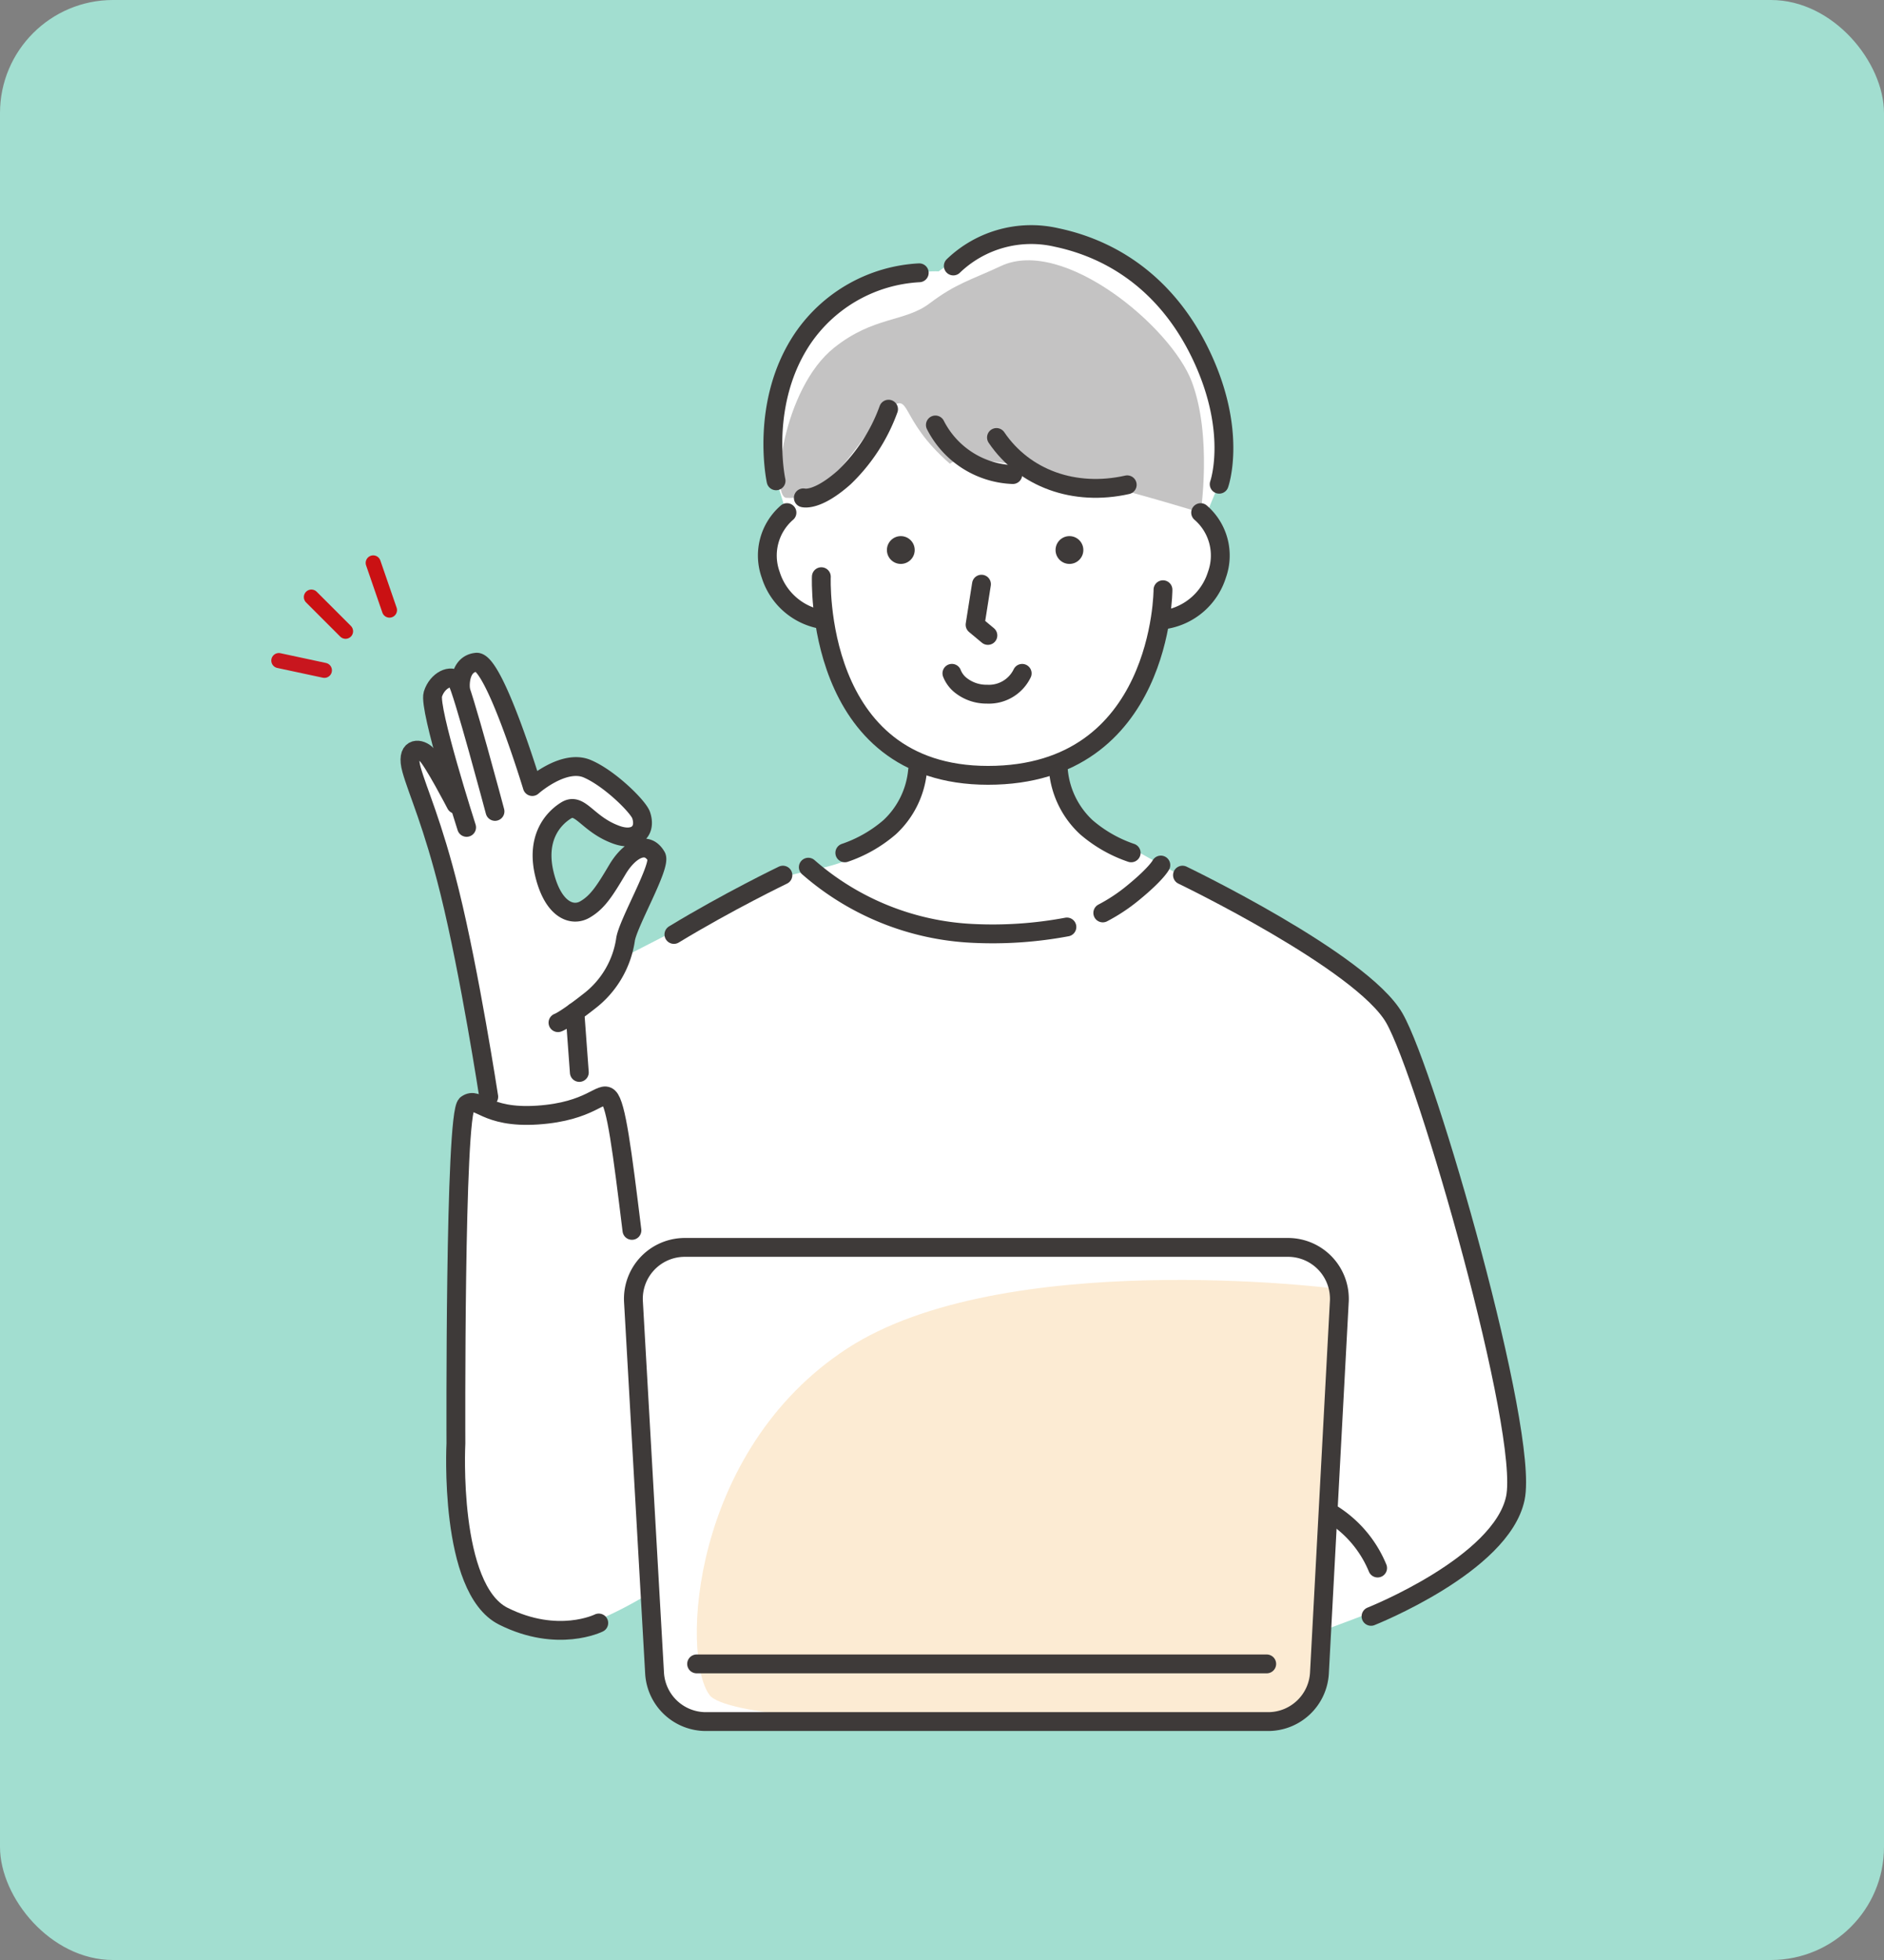 <svg xmlns="http://www.w3.org/2000/svg" width="250" height="260" viewBox="0 0 250 260">
  <rect x="0" y="0" width="250" height="260" fill="#808080" stroke="none"/>
  <g id="Group_1701" data-name="Group 1701" transform="translate(-220 -2719)">
    <rect id="Rectangle_665" data-name="Rectangle 665" width="250" height="260" rx="15" transform="translate(220 2719)" fill="#a2ded0"/>
    <g id="Group_1700" data-name="Group 1700" transform="translate(-85.955 -11.858)">
      <path id="Path_1485" data-name="Path 1485" d="M8435.343,2779.645s-2.1-15.187,6.458-21.74,15.07-5.964,15.07-5.964a21.858,21.858,0,0,1,17.445-3.794c10.266,2.159,16.308,11.67,18.3,16.4s1.653,15.1,1.653,15.1l-1.653,3.988s3.248,6.492.752,10.441a7.58,7.58,0,0,1-6.523,3.677s-1.339,7.67-4.344,11.19-9.865,8.007-9.865,8.007.326,5.4,3,7.36,14.109,8.178,14.109,8.178,24.075,12.281,27.095,18.052,12.133,35.748,14.615,47.642,2.853,17.235,1.21,19.361-7.8,7.731-11.239,9.365-13.842,5.43-13.842,5.43v7.354s-2.712,4.375-4.808,4.567-77.074,0-77.074,0-4.433-.347-5.556-2.62a7.4,7.4,0,0,1-1-3.533v-11.2s-7.454,4.8-12.521,5.43-10.984-3.117-11.375-5.43-2.488-13.068-2.286-19.486,0-39.469,0-39.469l2.286-5.354h2.247l-5.439-28.362-4.937-17.287h1.525l4.318,3.825-2.753-13.163,1.847-1.373h.906l2.286-2.033,2.247,2.033,5.282,13.489,6.774-2.778,7.915,7.36-1.519,2.561-7.524-3.634a11.037,11.037,0,0,0-3.31,3.634c-.789,1.872-2.137,6.759,0,8.427a8.245,8.245,0,0,0,4.438,1.723s4.206-7.144,6.4-7.785,3.2,0,3.2,0l-3.2,9.808v3.4l19.391-9.953,4.362-1.07s4.562-.741,6.5-2.182,5.66-4.733,6.891-7.045a14.32,14.32,0,0,0,1.373-5.241s-8.717-4.893-10.383-9.338a48.651,48.651,0,0,1-2.287-9.859,10.092,10.092,0,0,1-6.458-5.565,7.785,7.785,0,0,1,1.226-8.553Z" transform="translate(-8026.366 14.921)" fill="#fff"/>
      <g id="Group_553" data-name="Group 553" transform="translate(342.955 2762)">
        <path id="パス_383" data-name="パス 383" d="M154.959,558.3c-6.936-6.023-5.044-9.739-8.141-7.237-3.456,2.792-7.5,12.282-13.57,11.76-2.118-.182-.452-14.474,6.333-19.9,5.25-4.2,9.383-3.4,12.664-5.88,3.562-2.687,5.459-3.086,9.5-4.975,8.29-3.877,22.584,8.092,25.314,15.354s1.173,17.365,1.173,17.365S158.239,555.464,154.959,558.3Z" transform="translate(-65.91 -527.927)" fill="#c4c3c3"/>
        <path id="パス_388" data-name="パス 388" d="M138.066,574.557s-1.106,26.351,22.114,26.351,23.22-24.623,23.22-24.623" transform="translate(-66.077 -529.199)" fill="none" stroke="#3e3a39" stroke-linecap="round" stroke-linejoin="round" stroke-width="2.5"/>
        <path id="パス_389" data-name="パス 389" d="M133.287,565.8a7.522,7.522,0,0,0-2.161,8.234,8.636,8.636,0,0,0,6.723,5.933" transform="translate(-65.86 -528.941)" fill="none" stroke="#3e3a39" stroke-linecap="round" stroke-linejoin="round" stroke-width="2.5"/>
        <path id="パス_390" data-name="パス 390" d="M189.786,565.8a7.521,7.521,0,0,1,2.163,8.234,8.636,8.636,0,0,1-6.723,5.933" transform="translate(-67.464 -528.941)" fill="none" stroke="#3e3a39" stroke-linecap="round" stroke-linejoin="round" stroke-width="2.5"/>
        <path id="パス_391" data-name="パス 391" d="M163.931,560.4a12.036,12.036,0,0,1-10.273-6.579" transform="translate(-66.536 -528.589)" fill="none" stroke="#3e3a39" stroke-linecap="round" stroke-linejoin="round" stroke-width="2.5"/>
        <path id="パス_391-2" data-name="パス 391" d="M179.36,561.807c-7.015,1.575-13.655-.827-17.351-6.275" transform="translate(-66.781 -528.639)" fill="none" stroke="#3e3a39" stroke-linecap="round" stroke-linejoin="round" stroke-width="2.5"/>
        <path id="パス_392" data-name="パス 392" d="M159.934,575.579l-.85,5.384,1.7,1.417" transform="translate(-66.695 -529.229)" fill="none" stroke="#3e3a39" stroke-linecap="round" stroke-linejoin="round" stroke-width="2.5"/>
        <circle id="楕円形_17" data-name="楕円形 17" cx="1.844" cy="1.844" r="1.844" transform="translate(80.69 39.976)" fill="#3e3a39"/>
        <circle id="楕円形_18" data-name="楕円形 18" cx="1.844" cy="1.844" r="1.844" transform="translate(103.068 39.976)" fill="#3e3a39"/>
        <g id="グループ_465" data-name="グループ 465" transform="translate(89.315 58.177)">
          <path id="パス_393" data-name="パス 393" d="M155.917,587.764a3.8,3.8,0,0,0,1.059,1.49,5.47,5.47,0,0,0,3.6,1.275,4.9,4.9,0,0,0,4.666-2.76" transform="translate(-155.917 -587.764)" fill="none" stroke="#3e3a39" stroke-linecap="round" stroke-linejoin="round" stroke-width="2.5"/>
        </g>
        <path id="パス_394" data-name="パス 394" d="M132.374,615.346s-7.245,3.483-14.464,7.868" transform="translate(-65.485 -530.398)" fill="none" stroke="#3e3a39" stroke-linecap="round" stroke-linejoin="round" stroke-width="2.5"/>
        <path id="パス_395" data-name="パス 395" d="M150.926,601.086a11.73,11.73,0,0,1-3.7,7.484,17.94,17.94,0,0,1-5.95,3.4" transform="translate(-66.172 -529.979)" fill="none" stroke="#3e3a39" stroke-linecap="round" stroke-linejoin="round" stroke-width="2.5"/>
        <path id="パス_396" data-name="パス 396" d="M170.482,601.086a11.74,11.74,0,0,0,3.7,7.484,17.94,17.94,0,0,0,5.95,3.4" transform="translate(-67.031 -529.979)" fill="none" stroke="#3e3a39" stroke-linecap="round" stroke-linejoin="round" stroke-width="2.5"/>
        <path id="パス_397" data-name="パス 397" d="M136.286,614.26a35.672,35.672,0,0,0,21.846,8.783,53.468,53.468,0,0,0,12.466-.851" transform="translate(-66.025 -530.366)" fill="none" stroke="#3e3a39" stroke-linecap="round" stroke-linejoin="round" stroke-width="2.5"/>
        <path id="パス_398" data-name="パス 398" d="M176.545,620.317a23.174,23.174,0,0,0,4.02-2.667c3.117-2.55,3.683-3.683,3.683-3.683" transform="translate(-67.209 -530.357)" fill="none" stroke="#3e3a39" stroke-linecap="round" stroke-linejoin="round" stroke-width="2.5"/>
        <path id="パス_399" data-name="パス 399" d="M187.439,615.346s23.78,11.433,28.109,18.946,17.915,54.877,16.062,63.7-19.151,15.679-19.151,15.679" transform="translate(-67.529 -530.398)" fill="none" stroke="#3e3a39" stroke-linecap="round" stroke-linejoin="round" stroke-width="2.5"/>
        <path id="パス_402" data-name="パス 402" d="M213.931,709.825a15.334,15.334,0,0,0-6.14-7.222" transform="translate(-68.128 -532.963)" fill="none" stroke="#3e3a39" stroke-linecap="round" stroke-linejoin="round" stroke-width="2.5"/>
        <path id="パス_465" data-name="パス 465" d="M140.95,679.794c20.639-13.491,64.314-8.032,64.314-8.032s2.285,52.756-4.368,55.758-74.37,3.469-78.185-1.809S120.311,693.281,140.95,679.794Z" transform="translate(-65.577 -532.025)" fill="#f39c26" opacity="0.2" style="isolation: isolate"/>
        <path id="パス_384" data-name="パス 384" d="M196.6,729.125h-74.61a6.82,6.82,0,0,1-6.809-6.431l-2.8-49.265a6.818,6.818,0,0,1,6.42-7.194c.128-.008.257-.012.386-.012h80.048a6.818,6.818,0,0,1,6.818,6.816c0,.122,0,.245-.01.366l-2.635,49.265A6.82,6.82,0,0,1,196.6,729.125Z" transform="translate(-65.322 -531.894)" fill="none" stroke="#3e3a39" stroke-linecap="round" stroke-linejoin="round" stroke-width="2.5"/>
        <line id="線_138" data-name="線 138" x2="75.652" transform="translate(55.437 189.581)" fill="none" stroke="#3e3a39" stroke-linecap="round" stroke-linejoin="round" stroke-width="2.5"/>
        <g id="Group_552" data-name="Group 552" transform="translate(17.402 56.706)">
          <path id="Path_733" data-name="Path 733" d="M92.278,644.249S89.771,627.9,87.1,617.108c-2.267-9.171-4.241-13.309-5.065-16.254s.942-2.944,1.884-2.12,4,6.714,4,6.714" transform="translate(-81.825 -586.602)" fill="none" stroke="#3e3a39" stroke-linecap="round" stroke-linejoin="round" stroke-width="2.5"/>
          <path id="Path_734" data-name="Path 734" d="M89.431,608.22s-5.065-15.782-4.475-17.667,2.473-2.709,3.18-1.766S93.2,606.1,93.2,606.1" transform="translate(-81.916 -586.312)" fill="none" stroke="#3e3a39" stroke-linecap="round" stroke-linejoin="round" stroke-width="2.5"/>
          <path id="Path_735" data-name="Path 735" d="M88.719,589.548s-.236-3.062,2.12-3.3,7.42,16.489,7.42,16.489,4.145-3.7,7.3-2.356c2.97,1.263,6.773,5.039,7.145,6.156.708,2.121-.719,3.534-3.311,2.592-3.872-1.408-4.776-4.39-6.66-3.213s-4.018,3.828-2.84,8.539,3.677,5.548,5.326,4.606,2.6-2.384,4.319-5.288c1.531-2.591,3.886-4,5.182-1.766.708,1.223-3.861,8.984-4.1,11.1a12.625,12.625,0,0,1-4.829,8.127c-3.3,2.591-4.122,2.826-4.122,2.826" transform="translate(-82.028 -586.249)" fill="none" stroke="#3e3a39" stroke-linecap="round" stroke-linejoin="round" stroke-width="2.5"/>
          <line id="Line_231" data-name="Line 231" x2="0.589" y2="8.009" transform="translate(21.884 46.406)" fill="none" stroke="#3e3a39" stroke-linecap="round" stroke-linejoin="round" stroke-width="2.5"/>
        </g>
        <path id="Path_736" data-name="Path 736" d="M111.463,663.357c-1.3-10.581-2.088-16.724-3.1-17.653s-2.356,1.884-9.422,2.356-7.826-2.565-9.423-1.413-1.413,44.982-1.413,44.982-1,19.262,6.292,22.909c7.237,3.618,12.664.9,12.664.9" transform="translate(-64.607 -531.285)" fill="none" stroke="#3e3a39" stroke-linecap="round" stroke-linejoin="round" stroke-width="2.5"/>
        <line id="Line_232" data-name="Line 232" x2="2.159" y2="6.262" transform="translate(12.524 43.53)" fill="none" stroke="#ca1113" stroke-linecap="round" stroke-linejoin="round" stroke-width="2"/>
        <line id="Line_233" data-name="Line 233" x2="4.534" y2="4.534" transform="translate(4.319 48.064)" fill="none" stroke="#ca1113" stroke-linecap="round" stroke-linejoin="round" stroke-width="2"/>
        <line id="Line_234" data-name="Line 234" x2="6.046" y2="1.296" transform="translate(0 56.485)" fill="none" stroke="#c8161e" stroke-linecap="round" stroke-linejoin="round" stroke-width="2"/>
        <path id="Path_737" data-name="Path 737" d="M150.861,533.022a19.984,19.984,0,0,0-15.378,8.594c-5.881,8.595-3.619,19-3.619,19" transform="translate(-65.882 -527.977)" fill="none" stroke="#3e3a39" stroke-linecap="round" stroke-linejoin="round" stroke-width="2.5"/>
        <path id="Path_738" data-name="Path 738" d="M156.109,531.965a14.92,14.92,0,0,1,13.7-3.78c8.594,1.809,15.7,7.4,19.772,16.9s1.809,15.831,1.809,15.831" transform="translate(-66.608 -527.825)" fill="none" stroke="#3e3a39" stroke-linecap="round" stroke-linejoin="round" stroke-width="2.5"/>
        <path id="Path_739" data-name="Path 739" d="M146.912,551.663a23.688,23.688,0,0,1-5.88,9.046c-3.657,3.251-5.428,2.714-5.428,2.714" transform="translate(-66.005 -528.525)" fill="none" stroke="#3e3a39" stroke-linecap="round" stroke-linejoin="round" stroke-width="2.5"/>
      </g>
    </g>
  </g>
</svg>
